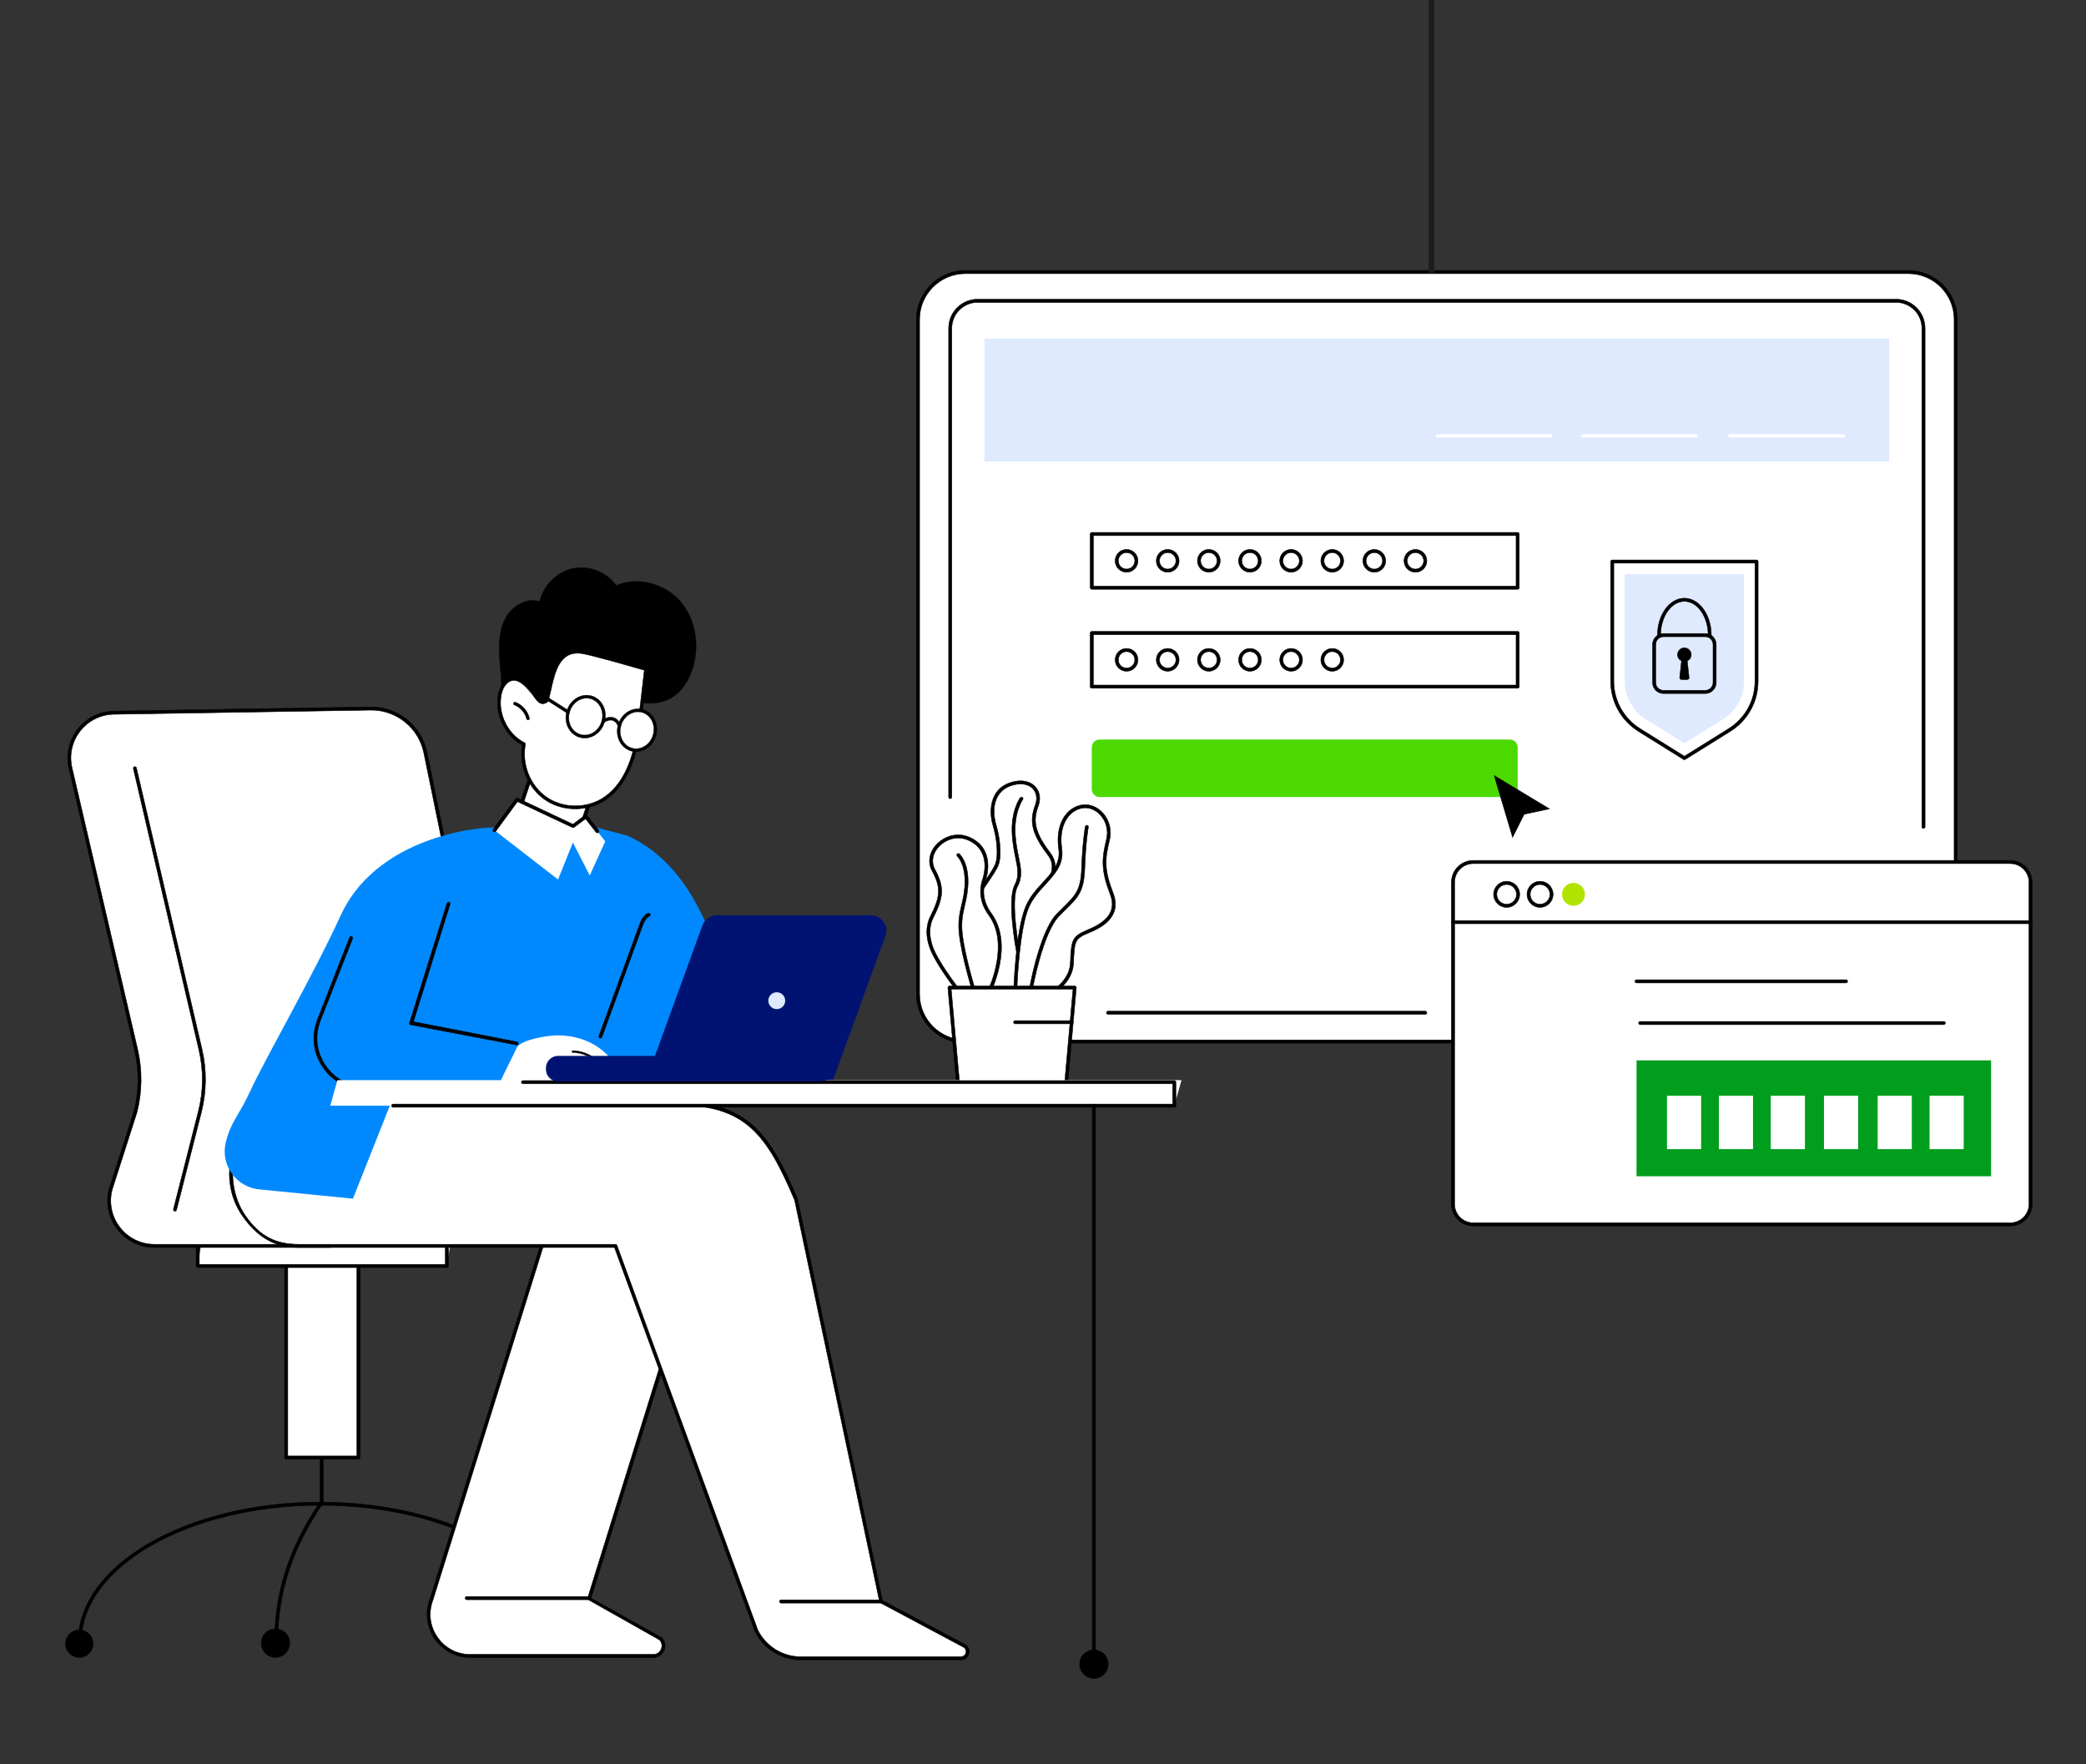 <svg xmlns="http://www.w3.org/2000/svg" xmlns:xlink="http://www.w3.org/1999/xlink" id="uuid-5ece19bd-bc1d-4921-9712-e4bed1d367e4" data-name="Calque 1" viewBox="0 0 756.718 640"><rect x="0" y="0" width="756.718" height="640" fill="#333333" stroke="none"/><defs><style>      .uuid-7f5d6818-d404-4627-9a2c-c8ef7ea90111, .uuid-c2e5214b-b9ac-4a9f-bf2d-bbd88089c0f4, .uuid-0f2fc585-2b0d-4d65-aa10-c2b020074152, .uuid-e578d35a-d2ea-489d-9c29-b40ad35de52c, .uuid-22bd2912-2870-4013-a162-65af314e54b5 {        fill: none;      }      .uuid-7a8b1fd4-4020-464b-8784-59addc0b8e5a {        fill: #dfeaff;      }      .uuid-eac6988e-0512-4777-9bb0-2268ffcbfded {        fill: #0089ff;      }      .uuid-c2e5214b-b9ac-4a9f-bf2d-bbd88089c0f4 {        stroke-width: .102px;      }      .uuid-c2e5214b-b9ac-4a9f-bf2d-bbd88089c0f4, .uuid-0f2fc585-2b0d-4d65-aa10-c2b020074152, .uuid-e578d35a-d2ea-489d-9c29-b40ad35de52c {        stroke: #000;        stroke-miterlimit: 10;      }      .uuid-0f2fc585-2b0d-4d65-aa10-c2b020074152 {        stroke-width: .113px;      }      .uuid-92fc91ed-60e7-4a62-9ab1-afe1a4eb548b {        fill: #001373;      }      .uuid-e61ef73e-1ca3-43b8-bc5f-1a91ee53084e {        fill: #009e1c;      }      .uuid-8eff037f-b743-47b9-b54b-3c8a38e8b31e {        fill: #b0e400;      }      .uuid-770bcf49-9b19-4171-82ab-ca37bfd45c32 {        fill: #fff;      }      .uuid-d3eb22e5-a79a-43f2-a804-9efe6479a8cb {        clip-path: url(#uuid-4e9df4f6-98ee-4ef8-ab9c-000cc7aeaf3b);      }      .uuid-e578d35a-d2ea-489d-9c29-b40ad35de52c {        stroke-width: .172px;      }      .uuid-22bd2912-2870-4013-a162-65af314e54b5 {        stroke: #1c1c1b;        stroke-width: 2px;      }      .uuid-c99782e3-519c-4d21-8b4a-eef5c703ad50 {        clip-path: url(#uuid-435691c2-87a2-41fd-b7e6-d4cf3dd5ef33);      }      .uuid-25b97d20-a4f3-46ab-a3f9-008f45f08975 {        fill: #4cd900;      }    </style><clipPath id="uuid-435691c2-87a2-41fd-b7e6-d4cf3dd5ef33"><rect class="uuid-7f5d6818-d404-4627-9a2c-c8ef7ea90111" x="22.342" y="96.676" width="716.28" height="514.312"></rect></clipPath><clipPath id="uuid-4e9df4f6-98ee-4ef8-ab9c-000cc7aeaf3b"><rect class="uuid-7f5d6818-d404-4627-9a2c-c8ef7ea90111" width="756.718" height="640"></rect></clipPath></defs><g class="uuid-c99782e3-519c-4d21-8b4a-eef5c703ad50"><path class="uuid-770bcf49-9b19-4171-82ab-ca37bfd45c32" d="M692.264,98.68h-342.063c-9.495,0-17.193,7.698-17.193,17.193v244.741c0,9.496,7.698,17.194,17.193,17.194h359.256V115.873c0-9.495-7.697-17.193-17.193-17.193"></path><path d="M709.458,378.381h-359.256c-9.796,0-17.766-7.97-17.766-17.766V115.873c0-9.795,7.97-17.765,17.766-17.765h342.062c9.797,0,17.767,7.97,17.767,17.765v261.935c0,.317-.258.573-.573.573M350.202,99.253c-9.165,0-16.621,7.456-16.621,16.62v244.742c0,9.165,7.456,16.621,16.621,16.621h358.683V115.873c0-9.164-7.456-16.62-16.621-16.62h-342.062Z"></path><path class="uuid-e578d35a-d2ea-489d-9c29-b40ad35de52c" d="M709.458,378.381h-359.256c-9.796,0-17.766-7.97-17.766-17.766V115.873c0-9.795,7.97-17.765,17.766-17.765h342.062c9.797,0,17.767,7.97,17.767,17.765v261.935c0,.317-.258.573-.573.573ZM350.202,99.253c-9.165,0-16.621,7.456-16.621,16.62v244.742c0,9.165,7.456,16.621,16.621,16.621h358.683V115.873c0-9.164-7.456-16.62-16.621-16.62h-342.062Z"></path><path d="M517.028,367.95h-115.076c-.316,0-.572-.256-.572-.573,0-.316.256-.572.572-.572h115.076c.317,0,.573.256.573.572,0,.317-.256.573-.573.573"></path><path class="uuid-e578d35a-d2ea-489d-9c29-b40ad35de52c" d="M517.028,367.95h-115.076c-.316,0-.572-.256-.572-.573,0-.316.256-.572.572-.572h115.076c.317,0,.573.256.573.572,0,.317-.256.573-.573.573Z"></path><path d="M697.76,300.518c-.317,0-.573-.256-.573-.573V119.06c0-5.17-4.206-9.376-9.376-9.376h-333.156c-5.171,0-9.376,4.206-9.376,9.376v170.071c0,.316-.257.572-.573.572s-.572-.256-.572-.572V119.06c0-5.802,4.719-10.521,10.521-10.521h333.156c5.802,0,10.522,4.719,10.522,10.521v180.885c0,.317-.256.573-.573.573"></path><path class="uuid-e578d35a-d2ea-489d-9c29-b40ad35de52c" d="M697.76,300.518c-.317,0-.573-.256-.573-.573V119.06c0-5.17-4.206-9.376-9.376-9.376h-333.156c-5.171,0-9.376,4.206-9.376,9.376v170.071c0,.316-.257.572-.573.572s-.572-.256-.572-.572V119.06c0-5.802,4.719-10.521,10.521-10.521h333.156c5.802,0,10.522,4.719,10.522,10.521v180.885c0,.317-.256.573-.573.573Z"></path><rect class="uuid-7a8b1fd4-4020-464b-8784-59addc0b8e5a" x="357.131" y="122.802" width="328.204" height="44.609"></rect><path class="uuid-770bcf49-9b19-4171-82ab-ca37bfd45c32" d="M584.851,203.697h52.354v43.384c0,7.216-3.722,13.923-9.847,17.742l-16.33,10.18-16.33-10.18c-6.125-3.819-9.847-10.526-9.847-17.743v-43.383Z"></path><path d="M611.028,275.576c-.105,0-.21-.029-.303-.087l-16.33-10.18c-6.335-3.949-10.117-10.763-10.117-18.228v-43.384c0-.316.256-.572.572-.572h52.355c.316,0,.572.256.572.572v43.384c0,7.465-3.782,14.279-10.116,18.228l-16.33,10.18c-.093.058-.198.087-.303.087M585.423,204.27v42.811c0,7.066,3.581,13.517,9.578,17.256l16.027,9.992,16.026-9.992c5.998-3.738,9.578-10.19,9.578-17.256v-42.811h-51.209Z"></path><path class="uuid-e578d35a-d2ea-489d-9c29-b40ad35de52c" d="M611.028,275.576c-.105,0-.21-.029-.303-.087l-16.33-10.18c-6.335-3.949-10.117-10.763-10.117-18.228v-43.384c0-.316.256-.572.572-.572h52.355c.316,0,.572.256.572.572v43.384c0,7.465-3.782,14.279-10.116,18.228l-16.33,10.18c-.093.058-.198.087-.303.087ZM585.423,204.27v42.811c0,7.066,3.581,13.517,9.578,17.256l16.027,9.992,16.026-9.992c5.998-3.738,9.578-10.19,9.578-17.256v-42.811h-51.209Z"></path><path class="uuid-7a8b1fd4-4020-464b-8784-59addc0b8e5a" d="M624.951,260.964c4.825-3.008,7.705-8.198,7.705-13.883v-38.835h-43.257v38.835c0,5.685,2.881,10.875,7.706,13.883l13.923,8.68,13.923-8.68Z"></path><path d="M618.595,251.574h-15.133c-2.193,0-3.977-1.784-3.977-3.978v-13.808c0-2.193,1.784-3.977,3.977-3.977h15.133c2.193,0,3.977,1.784,3.977,3.977v13.808c0,2.194-1.784,3.978-3.977,3.978M603.462,230.956c-1.561,0-2.832,1.271-2.832,2.832v13.808c0,1.562,1.271,2.833,2.832,2.833h15.133c1.561,0,2.832-1.271,2.832-2.833v-13.808c0-1.561-1.271-2.832-2.832-2.832h-15.133Z"></path><path class="uuid-e578d35a-d2ea-489d-9c29-b40ad35de52c" d="M618.595,251.574h-15.133c-2.193,0-3.977-1.784-3.977-3.978v-13.808c0-2.193,1.784-3.977,3.977-3.977h15.133c2.193,0,3.977,1.784,3.977,3.977v13.808c0,2.194-1.784,3.978-3.977,3.978ZM603.462,230.956c-1.561,0-2.832,1.271-2.832,2.832v13.808c0,1.562,1.271,2.833,2.832,2.833h15.133c1.561,0,2.832-1.271,2.832-2.833v-13.808c0-1.561-1.271-2.832-2.832-2.832h-15.133Z"></path><path d="M612.062,239.732l.667,6.053c.04.368-.248.691-.619.691h-2.163c-.371,0-.66-.323-.619-.691l.666-6.053c-.972-.448-1.611-1.498-1.414-2.678.178-1.063,1.071-1.911,2.14-2.039,1.51-.181,2.791.992,2.791,2.465,0,1.001-.595,1.859-1.449,2.252"></path><path class="uuid-e578d35a-d2ea-489d-9c29-b40ad35de52c" d="M612.062,239.732l.667,6.053c.04.368-.248.691-.619.691h-2.163c-.371,0-.66-.323-.619-.691l.666-6.053c-.972-.448-1.611-1.498-1.414-2.678.178-1.063,1.071-1.911,2.14-2.039,1.51-.181,2.791.992,2.791,2.465,0,1.001-.595,1.859-1.449,2.252Z"></path><path d="M620.229,231.059c-.317,0-.573-.256-.573-.573,0-6.81-3.87-12.351-8.628-12.351s-8.629,5.541-8.629,12.351c0,.317-.256.573-.573.573-.316,0-.572-.256-.572-.573,0-7.441,4.385-13.496,9.774-13.496s9.774,6.055,9.774,13.496c0,.317-.256.573-.573.573"></path><path class="uuid-e578d35a-d2ea-489d-9c29-b40ad35de52c" d="M620.229,231.059c-.317,0-.573-.256-.573-.573,0-6.81-3.87-12.351-8.628-12.351s-8.629,5.541-8.629,12.351c0,.317-.256.573-.573.573-.316,0-.572-.256-.572-.573,0-7.441,4.385-13.496,9.774-13.496s9.774,6.055,9.774,13.496c0,.317-.256.573-.573.573Z"></path><path d="M550.551,249.661h-154.491c-.316,0-.572-.256-.572-.573v-19.463c0-.317.256-.573.572-.573h154.491c.316,0,.572.256.572.573v19.463c0,.317-.256.573-.572.573M396.633,248.515h153.345v-18.318h-153.345v18.318Z"></path><path class="uuid-e578d35a-d2ea-489d-9c29-b40ad35de52c" d="M550.551,249.66h-154.491c-.316,0-.572-.256-.572-.572v-19.463c0-.317.256-.573.572-.573h154.491c.316,0,.572.256.572.573v19.463c0,.316-.256.572-.572.572ZM396.633,248.515h153.345v-18.318h-153.345v18.318Z"></path><path d="M408.673,243.486c-2.28,0-4.136-1.855-4.136-4.135s1.856-4.136,4.136-4.136,4.136,1.855,4.136,4.136-1.855,4.135-4.136,4.135M408.673,236.36c-1.649,0-2.991,1.342-2.991,2.991s1.342,2.99,2.991,2.99,2.991-1.341,2.991-2.99-1.342-2.991-2.991-2.991"></path><path class="uuid-e578d35a-d2ea-489d-9c29-b40ad35de52c" d="M408.673,243.486c-2.28,0-4.136-1.855-4.136-4.135s1.856-4.136,4.136-4.136,4.136,1.855,4.136,4.136-1.855,4.135-4.136,4.135ZM408.673,236.36c-1.649,0-2.991,1.342-2.991,2.991s1.342,2.99,2.991,2.99,2.991-1.341,2.991-2.99-1.342-2.991-2.991-2.991Z"></path><path d="M423.596,243.486c-2.28,0-4.136-1.855-4.136-4.135s1.856-4.136,4.136-4.136,4.136,1.855,4.136,4.136-1.856,4.135-4.136,4.135M423.596,236.36c-1.649,0-2.991,1.342-2.991,2.991s1.342,2.99,2.991,2.99,2.991-1.341,2.991-2.99-1.342-2.991-2.991-2.991"></path><path class="uuid-e578d35a-d2ea-489d-9c29-b40ad35de52c" d="M423.596,243.486c-2.28,0-4.136-1.855-4.136-4.135s1.856-4.136,4.136-4.136,4.136,1.855,4.136,4.136-1.856,4.135-4.136,4.135ZM423.596,236.36c-1.649,0-2.991,1.342-2.991,2.991s1.342,2.99,2.991,2.99,2.991-1.341,2.991-2.99-1.342-2.991-2.991-2.991Z"></path><path d="M438.519,243.486c-2.28,0-4.136-1.855-4.136-4.135s1.856-4.136,4.136-4.136,4.136,1.855,4.136,4.136-1.855,4.135-4.136,4.135M438.519,236.36c-1.649,0-2.991,1.342-2.991,2.991s1.342,2.99,2.991,2.99,2.991-1.341,2.991-2.99-1.342-2.991-2.991-2.991"></path><path class="uuid-e578d35a-d2ea-489d-9c29-b40ad35de52c" d="M438.519,243.486c-2.28,0-4.136-1.855-4.136-4.135s1.856-4.136,4.136-4.136,4.136,1.855,4.136,4.136-1.855,4.135-4.136,4.135ZM438.519,236.36c-1.649,0-2.991,1.342-2.991,2.991s1.342,2.99,2.991,2.99,2.991-1.341,2.991-2.99-1.342-2.991-2.991-2.991Z"></path><path d="M453.442,243.486c-2.28,0-4.136-1.855-4.136-4.135s1.856-4.136,4.136-4.136,4.136,1.855,4.136,4.136-1.856,4.135-4.136,4.135M453.442,236.36c-1.649,0-2.991,1.342-2.991,2.991s1.342,2.99,2.991,2.99,2.991-1.341,2.991-2.99-1.342-2.991-2.991-2.991"></path><path class="uuid-e578d35a-d2ea-489d-9c29-b40ad35de52c" d="M453.442,243.486c-2.28,0-4.136-1.855-4.136-4.135s1.856-4.136,4.136-4.136,4.136,1.855,4.136,4.136-1.856,4.135-4.136,4.135ZM453.442,236.36c-1.649,0-2.991,1.342-2.991,2.991s1.342,2.99,2.991,2.99,2.991-1.341,2.991-2.99-1.342-2.991-2.991-2.991Z"></path><path d="M468.365,243.486c-2.28,0-4.136-1.855-4.136-4.135s1.856-4.136,4.136-4.136,4.136,1.855,4.136,4.136-1.856,4.135-4.136,4.135M468.365,236.36c-1.649,0-2.991,1.342-2.991,2.991s1.342,2.99,2.991,2.99,2.991-1.341,2.991-2.99-1.342-2.991-2.991-2.991"></path><path class="uuid-e578d35a-d2ea-489d-9c29-b40ad35de52c" d="M468.365,243.486c-2.28,0-4.136-1.855-4.136-4.135s1.856-4.136,4.136-4.136,4.136,1.855,4.136,4.136-1.856,4.135-4.136,4.135ZM468.365,236.36c-1.649,0-2.991,1.342-2.991,2.991s1.342,2.99,2.991,2.99,2.991-1.341,2.991-2.99-1.342-2.991-2.991-2.991Z"></path><path d="M483.288,243.486c-2.281,0-4.136-1.855-4.136-4.135s1.855-4.136,4.136-4.136,4.136,1.855,4.136,4.136-1.856,4.135-4.136,4.135M483.288,236.36c-1.649,0-2.991,1.342-2.991,2.991s1.342,2.99,2.991,2.99,2.991-1.341,2.991-2.99-1.342-2.991-2.991-2.991"></path><path class="uuid-e578d35a-d2ea-489d-9c29-b40ad35de52c" d="M483.288,243.486c-2.281,0-4.136-1.855-4.136-4.135s1.855-4.136,4.136-4.136,4.136,1.855,4.136,4.136-1.856,4.135-4.136,4.135ZM483.288,236.36c-1.649,0-2.991,1.342-2.991,2.991s1.342,2.99,2.991,2.99,2.991-1.341,2.991-2.99-1.342-2.991-2.991-2.991Z"></path><path d="M550.551,213.749h-154.491c-.316,0-.572-.256-.572-.573v-19.463c0-.316.256-.573.572-.573h154.491c.316,0,.572.257.572.573v19.463c0,.317-.256.573-.572.573M396.633,212.603h153.345v-18.318h-153.345v18.318Z"></path><path class="uuid-e578d35a-d2ea-489d-9c29-b40ad35de52c" d="M550.551,213.748h-154.491c-.316,0-.572-.256-.572-.572v-19.463c0-.317.256-.573.572-.573h154.491c.316,0,.572.256.572.573v19.463c0,.316-.256.572-.572.572ZM396.633,212.603h153.345v-18.318h-153.345v18.318Z"></path><path d="M408.673,207.574c-2.28,0-4.136-1.855-4.136-4.135s1.856-4.136,4.136-4.136,4.136,1.855,4.136,4.136-1.855,4.135-4.136,4.135M408.673,200.448c-1.649,0-2.991,1.342-2.991,2.991s1.342,2.99,2.991,2.99,2.991-1.341,2.991-2.99-1.342-2.991-2.991-2.991"></path><path class="uuid-e578d35a-d2ea-489d-9c29-b40ad35de52c" d="M408.673,207.574c-2.28,0-4.136-1.855-4.136-4.135s1.856-4.136,4.136-4.136,4.136,1.855,4.136,4.136-1.855,4.135-4.136,4.135ZM408.673,200.448c-1.649,0-2.991,1.342-2.991,2.991s1.342,2.99,2.991,2.99,2.991-1.341,2.991-2.99-1.342-2.991-2.991-2.991Z"></path><path d="M423.596,207.574c-2.28,0-4.136-1.855-4.136-4.135s1.856-4.136,4.136-4.136,4.136,1.855,4.136,4.136-1.856,4.135-4.136,4.135M423.596,200.448c-1.649,0-2.991,1.342-2.991,2.991s1.342,2.99,2.991,2.99,2.991-1.341,2.991-2.99-1.342-2.991-2.991-2.991"></path><path class="uuid-e578d35a-d2ea-489d-9c29-b40ad35de52c" d="M423.596,207.574c-2.28,0-4.136-1.855-4.136-4.135s1.856-4.136,4.136-4.136,4.136,1.855,4.136,4.136-1.856,4.135-4.136,4.135ZM423.596,200.448c-1.649,0-2.991,1.342-2.991,2.991s1.342,2.99,2.991,2.99,2.991-1.341,2.991-2.99-1.342-2.991-2.991-2.991Z"></path><path d="M438.519,207.574c-2.28,0-4.136-1.855-4.136-4.135s1.856-4.136,4.136-4.136,4.136,1.855,4.136,4.136-1.855,4.135-4.136,4.135M438.519,200.448c-1.649,0-2.991,1.342-2.991,2.991s1.342,2.99,2.991,2.99,2.991-1.341,2.991-2.99-1.342-2.991-2.991-2.991"></path><path class="uuid-e578d35a-d2ea-489d-9c29-b40ad35de52c" d="M438.519,207.574c-2.28,0-4.136-1.855-4.136-4.135s1.856-4.136,4.136-4.136,4.136,1.855,4.136,4.136-1.855,4.135-4.136,4.135ZM438.519,200.448c-1.649,0-2.991,1.342-2.991,2.991s1.342,2.99,2.991,2.99,2.991-1.341,2.991-2.99-1.342-2.991-2.991-2.991Z"></path><path d="M453.442,207.574c-2.28,0-4.136-1.855-4.136-4.135s1.856-4.136,4.136-4.136,4.136,1.855,4.136,4.136-1.856,4.135-4.136,4.135M453.442,200.448c-1.649,0-2.991,1.342-2.991,2.991s1.342,2.99,2.991,2.99,2.991-1.341,2.991-2.99-1.342-2.991-2.991-2.991"></path><path class="uuid-e578d35a-d2ea-489d-9c29-b40ad35de52c" d="M453.442,207.574c-2.28,0-4.136-1.855-4.136-4.135s1.856-4.136,4.136-4.136,4.136,1.855,4.136,4.136-1.856,4.135-4.136,4.135ZM453.442,200.448c-1.649,0-2.991,1.342-2.991,2.991s1.342,2.99,2.991,2.99,2.991-1.341,2.991-2.99-1.342-2.991-2.991-2.991Z"></path><path d="M468.365,207.574c-2.28,0-4.136-1.855-4.136-4.135s1.856-4.136,4.136-4.136,4.136,1.855,4.136,4.136-1.856,4.135-4.136,4.135M468.365,200.448c-1.649,0-2.991,1.342-2.991,2.991s1.342,2.99,2.991,2.99,2.991-1.341,2.991-2.99-1.342-2.991-2.991-2.991"></path><path class="uuid-e578d35a-d2ea-489d-9c29-b40ad35de52c" d="M468.365,207.574c-2.28,0-4.136-1.855-4.136-4.135s1.856-4.136,4.136-4.136,4.136,1.855,4.136,4.136-1.856,4.135-4.136,4.135ZM468.365,200.448c-1.649,0-2.991,1.342-2.991,2.991s1.342,2.99,2.991,2.99,2.991-1.341,2.991-2.99-1.342-2.991-2.991-2.991Z"></path><path d="M483.288,207.574c-2.281,0-4.136-1.855-4.136-4.135s1.855-4.136,4.136-4.136,4.136,1.855,4.136,4.136-1.856,4.135-4.136,4.135M483.288,200.448c-1.649,0-2.991,1.342-2.991,2.991s1.342,2.99,2.991,2.99,2.991-1.341,2.991-2.99-1.342-2.991-2.991-2.991"></path><path class="uuid-e578d35a-d2ea-489d-9c29-b40ad35de52c" d="M483.288,207.574c-2.281,0-4.136-1.855-4.136-4.135s1.855-4.136,4.136-4.136,4.136,1.855,4.136,4.136-1.856,4.135-4.136,4.135ZM483.288,200.448c-1.649,0-2.991,1.342-2.991,2.991s1.342,2.99,2.991,2.99,2.991-1.341,2.991-2.99-1.342-2.991-2.991-2.991Z"></path><path d="M498.542,207.58c-2.28,0-4.136-1.855-4.136-4.135s1.856-4.136,4.136-4.136,4.136,1.855,4.136,4.136-1.856,4.135-4.136,4.135M498.542,200.454c-1.649,0-2.991,1.342-2.991,2.991,0,1.648,1.342,2.99,2.991,2.99s2.991-1.342,2.991-2.99c0-1.649-1.342-2.991-2.991-2.991"></path><path class="uuid-e578d35a-d2ea-489d-9c29-b40ad35de52c" d="M498.542,207.58c-2.28,0-4.136-1.855-4.136-4.135s1.856-4.136,4.136-4.136,4.136,1.855,4.136,4.136-1.856,4.135-4.136,4.135ZM498.542,200.454c-1.649,0-2.991,1.342-2.991,2.991,0,1.648,1.342,2.99,2.991,2.99s2.991-1.342,2.991-2.99c0-1.649-1.342-2.991-2.991-2.991Z"></path><path d="M513.466,207.58c-2.281,0-4.136-1.855-4.136-4.135s1.855-4.136,4.136-4.136,4.136,1.855,4.136,4.136-1.856,4.135-4.136,4.135M513.466,200.454c-1.649,0-2.991,1.342-2.991,2.991,0,1.648,1.342,2.99,2.991,2.99s2.991-1.342,2.991-2.99c0-1.649-1.342-2.991-2.991-2.991"></path><path class="uuid-e578d35a-d2ea-489d-9c29-b40ad35de52c" d="M513.466,207.58c-2.281,0-4.136-1.855-4.136-4.135s1.855-4.136,4.136-4.136,4.136,1.855,4.136,4.136-1.856,4.135-4.136,4.135ZM513.466,200.454c-1.649,0-2.991,1.342-2.991,2.991,0,1.648,1.342,2.99,2.991,2.99s2.991-1.342,2.991-2.99c0-1.649-1.342-2.991-2.991-2.991Z"></path><path class="uuid-770bcf49-9b19-4171-82ab-ca37bfd45c32" d="M562.653,158.666h-41.204c-.317,0-.573-.256-.573-.573,0-.316.256-.572.573-.572h41.204c.317,0,.573.256.573.572,0,.317-.256.573-.573.573"></path><path class="uuid-770bcf49-9b19-4171-82ab-ca37bfd45c32" d="M615.315,158.666h-41.204c-.317,0-.573-.256-.573-.573,0-.316.256-.572.573-.572h41.204c.317,0,.573.256.573.572,0,.317-.256.573-.573.573"></path><path class="uuid-770bcf49-9b19-4171-82ab-ca37bfd45c32" d="M668.694,158.666h-41.204c-.316,0-.572-.256-.572-.573,0-.316.256-.572.572-.572h41.204c.317,0,.573.256.573.572,0,.317-.256.573-.573.573"></path><path class="uuid-25b97d20-a4f3-46ab-a3f9-008f45f08975" d="M547.687,268.256h-148.764c-1.582,0-2.863,1.282-2.863,2.863v15.148c0,1.581,1.281,2.863,2.863,2.863h148.764c1.581,0,2.863-1.282,2.863-2.863v-15.148c0-1.581-1.282-2.863-2.863-2.863"></path><polygon points="562.058 293.403 552.904 295.366 548.71 303.736 542.051 281.347 562.058 293.403"></polygon><polygon class="uuid-e578d35a-d2ea-489d-9c29-b40ad35de52c" points="562.058 293.403 552.904 295.366 548.71 303.736 542.051 281.347 562.058 293.403"></polygon><path d="M197.521,594.365c-.666,3.514,2.357,6.538,5.872,5.872,1.963-.372,3.546-1.956,3.919-3.919.666-3.514-2.358-6.539-5.872-5.872-1.964.372-3.547,1.956-3.919,3.919"></path><path class="uuid-e578d35a-d2ea-489d-9c29-b40ad35de52c" d="M197.521,594.365c-.666,3.514,2.357,6.538,5.872,5.872,1.963-.372,3.546-1.956,3.919-3.919.666-3.514-2.358-6.539-5.872-5.872-1.964.372-3.547,1.956-3.919,3.919Z"></path><path d="M33.749,596.239c0,2.755-2.233,4.988-4.988,4.988s-4.988-2.233-4.988-4.988,2.233-4.988,4.988-4.988,4.988,2.233,4.988,4.988"></path><circle class="uuid-e578d35a-d2ea-489d-9c29-b40ad35de52c" cx="28.761" cy="596.239" r="4.988"></circle><path d="M203.554,596.243c-.317,0-.573-.256-.573-.573,0-27.372-38.913-49.641-86.744-49.641s-86.744,22.269-86.744,49.641c0,.317-.256.573-.573.573-.316,0-.572-.256-.572-.573,0-28.003,39.427-50.786,87.889-50.786s87.89,22.783,87.89,50.786c0,.317-.256.573-.573.573"></path><path class="uuid-e578d35a-d2ea-489d-9c29-b40ad35de52c" d="M203.554,596.243c-.317,0-.573-.256-.573-.573,0-27.372-38.913-49.641-86.744-49.641s-86.744,22.269-86.744,49.641c0,.317-.256.573-.573.573-.316,0-.572-.256-.572-.573,0-28.003,39.427-50.786,87.889-50.786s87.89,22.783,87.89,50.786c0,.317-.256.573-.573.573Z"></path><path d="M100.19,596.243c-.317,0-.573-.256-.573-.573,0-17.988,5.177-34.058,16.29-50.572.178-.262.533-.332.796-.156.262.177.331.533.155.795-10.981,16.316-16.095,32.183-16.095,49.933,0,.317-.256.573-.573.573"></path><path class="uuid-e578d35a-d2ea-489d-9c29-b40ad35de52c" d="M100.19,596.243c-.317,0-.573-.256-.573-.573,0-17.988,5.177-34.058,16.29-50.572.178-.262.533-.332.796-.156.262.177.331.533.155.795-10.981,16.316-16.095,32.183-16.095,49.933,0,.317-.256.573-.573.573Z"></path><path d="M105.105,596.043c0,2.856-2.315,5.171-5.171,5.171s-5.171-2.315-5.171-5.171,2.315-5.171,5.171-5.171,5.171,2.315,5.171,5.171"></path><circle class="uuid-e578d35a-d2ea-489d-9c29-b40ad35de52c" cx="99.934" cy="596.043" r="5.171"></circle><path d="M116.661,546.175c-.317,0-.573-.256-.573-.573v-16.865c0-.316.256-.572.573-.572s.573.256.573.572v16.865c0,.317-.256.573-.573.573"></path><path class="uuid-e578d35a-d2ea-489d-9c29-b40ad35de52c" d="M116.661,546.175c-.317,0-.573-.256-.573-.573v-16.865c0-.316.256-.572.573-.572s.573.256.573.572v16.865c0,.317-.256.573-.573.573Z"></path><rect class="uuid-770bcf49-9b19-4171-82ab-ca37bfd45c32" x="103.816" y="455.883" width="26.223" height="72.835"></rect><path d="M130.04,529.291h-26.224c-.316,0-.572-.256-.572-.573v-72.835c0-.316.256-.572.572-.572h26.224c.316,0,.572.256.572.572v72.835c0,.317-.256.573-.572.573M104.389,528.146h25.078v-71.69h-25.078v71.69Z"></path><path class="uuid-e578d35a-d2ea-489d-9c29-b40ad35de52c" d="M130.04,529.291h-26.224c-.316,0-.572-.256-.572-.572v-72.836c0-.316.256-.572.572-.572h26.224c.316,0,.572.256.572.572v72.836c0,.316-.256.572-.572.572ZM104.389,528.146h25.078v-71.69h-25.078v71.69Z"></path><polygon class="uuid-770bcf49-9b19-4171-82ab-ca37bfd45c32" points="71.735 459.231 162.121 459.231 164.555 443.609 74.17 443.609 71.735 459.231"></polygon><path d="M162.121,459.804h-90.386c-.316,0-.572-.256-.572-.573v-15.622c0-.317.256-.573,3.007-.573h90.385c-2.118,0-1.862.256-1.862.573v15.622c0,.317-.256.573-.572.573M72.308,458.659h89.24v-14.477h-89.24v14.477Z"></path><path class="uuid-e578d35a-d2ea-489d-9c29-b40ad35de52c" d="M162.121,459.804h-90.386c-.316,0-.572-.256-.572-.572v-15.623c0-.316.256-.572,3.007-.572h90.385c-2.118,0-1.862.256-1.862.572v15.623c0,.316-.256.572-.572.572ZM72.308,458.659h89.24v-14.477h-89.24v14.477Z"></path><path class="uuid-770bcf49-9b19-4171-82ab-ca37bfd45c32" d="M119.834,451.941h-63.801c-10.711,0-18.554-10.089-15.912-20.469l9.03-28.175c1.876-7.374,1.954-15.09.227-22.5l-23.798-102.125c-2.375-10.192,5.262-19.974,15.725-20.143l93.082-1.51c9.616-.155,17.981,6.545,19.921,15.965,5.902,28.666,17.855,86.871,21.203,104.281,4.501,23.403-55.677,74.676-55.677,74.676"></path><path d="M119.834,452.514h-63.801c-5.283,0-10.173-2.393-13.416-6.564-3.242-4.171-4.354-9.499-3.051-14.62l9.03-28.175c1.846-7.253,1.923-14.939.225-22.229l-23.798-102.124c-1.172-5.027-.022-10.244,3.154-14.312,3.177-4.07,7.958-6.45,13.118-6.534l93.083-1.509c9.884-.153,18.499,6.746,20.491,16.422,6.507,31.608,17.916,87.187,21.205,104.288,4.506,23.437-53.374,72.794-55.841,75.194-.107.104-.25.163-.399.163M134.714,257.589c-.106,0-.211.001-.317.003l-93.083,1.509c-4.813.077-9.272,2.299-12.234,6.093-2.963,3.794-4.035,8.66-2.943,13.348l23.799,102.125c1.741,7.466,1.66,15.34-.231,22.771l-9.029,28.175c-1.215,4.775-.178,9.745,2.845,13.634,3.025,3.89,7.585,6.121,12.512,6.121h63.567c3.496-3.436,59.625-51.759,55.349-73.995-3.288-17.095-14.695-72.668-21.202-104.273-1.86-9.033-9.835-15.511-19.033-15.511"></path><path class="uuid-e578d35a-d2ea-489d-9c29-b40ad35de52c" d="M119.834,452.514h-63.801c-5.283,0-10.173-2.393-13.416-6.564-3.242-4.171-4.354-9.499-3.051-14.62l9.03-28.175c1.846-7.253,1.923-14.939.225-22.229l-23.798-102.124c-1.172-5.027-.022-10.244,3.154-14.312,3.177-4.07,7.958-6.45,13.118-6.534l93.083-1.509c9.884-.153,18.499,6.746,20.491,16.422,6.507,31.608,17.916,87.187,21.205,104.288,4.506,23.437-53.374,72.794-55.841,75.194-.107.104-.25.163-.399.163ZM134.714,257.589c-.106,0-.211.001-.317.003l-93.083,1.509c-4.813.077-9.272,2.299-12.234,6.093-2.963,3.794-4.035,8.66-2.943,13.348l23.799,102.125c1.741,7.466,1.66,15.34-.231,22.771l-9.029,28.175c-1.215,4.775-.178,9.745,2.845,13.634,3.025,3.89,7.585,6.121,12.512,6.121h63.567c3.496-3.436,59.625-51.759,55.349-73.995-3.288-17.095-14.695-72.668-21.202-104.273-1.86-9.033-9.835-15.511-19.033-15.511Z"></path><path d="M63.474,439.348c-.047,0-.094-.006-.142-.018-.306-.078-.491-.389-.413-.696l9.03-35.479c1.845-7.253,1.923-14.94.225-22.229l-23.799-102.125c-.072-.307.12-.615.428-.687.306-.071.615.119.687.428l23.799,102.125c1.74,7.466,1.66,15.34-.231,22.771l-9.03,35.479c-.066.259-.299.431-.554.431"></path><path class="uuid-e578d35a-d2ea-489d-9c29-b40ad35de52c" d="M63.474,439.348c-.047,0-.094-.006-.142-.018-.306-.078-.491-.389-.413-.696l9.03-35.479c1.845-7.253,1.923-14.94.225-22.229l-23.799-102.125c-.072-.307.12-.615.428-.687.306-.071.615.119.687.428l23.799,102.125c1.74,7.466,1.66,15.34-.231,22.771l-9.03,35.479c-.066.259-.299.431-.554.431Z"></path><path class="uuid-770bcf49-9b19-4171-82ab-ca37bfd45c32" d="M236.954,600.709h-66.323c-10.614,0-17.919-10.659-14.09-20.558l44.572-142.803h57.063l-44.449,142.485,25.928,14.63c2.224,2.366.547,6.246-2.701,6.246"></path><path d="M236.954,601.281h-66.323c-5.174,0-10.009-2.548-12.934-6.815-2.925-4.268-3.557-9.697-1.69-14.522l44.572-142.802c.085-.221.297-.366.534-.366h57.063c.189,0,.366.093.472.249.107.156.13.354.062.53l-44.319,142.149,25.68,14.366c1.189,1.264,1.499,3.038.811,4.63-.689,1.592-2.194,2.581-3.928,2.581M201.505,437.921l-44.43,142.436c-1.756,4.54-1.185,9.446,1.567,13.461,2.751,4.016,7.121,6.318,11.989,6.318h66.323c1.27,0,2.373-.724,2.877-1.891.504-1.165.277-2.465-.594-3.391l-25.927-14.629c-.151-.161-.196-.393-.116-.598l44.146-141.706h-55.835Z"></path><path class="uuid-e578d35a-d2ea-489d-9c29-b40ad35de52c" d="M236.954,601.281h-66.323c-5.174,0-10.009-2.548-12.934-6.815-2.925-4.268-3.557-9.697-1.69-14.522l44.572-142.802c.085-.221.297-.366.534-.366h57.063c.189,0,.366.093.472.249.107.156.13.354.062.53l-44.319,142.149,25.68,14.366c1.189,1.264,1.499,3.038.811,4.63-.689,1.592-2.194,2.581-3.928,2.581ZM201.505,437.921l-44.43,142.436c-1.756,4.54-1.185,9.446,1.567,13.461,2.751,4.016,7.121,6.318,11.989,6.318h66.323c1.27,0,2.373-.724,2.877-1.891.504-1.165.277-2.465-.594-3.391l-25.927-14.629c-.151-.161-.196-.393-.116-.598l44.146-141.706h-55.835Z"></path><path d="M213.569,580.281h-44.261c-.317,0-.573-.256-.573-.573,0-.316.256-.572.573-.572h44.261c.317,0,.573.256.573.572,0,.317-.256.573-.573.573"></path><path class="uuid-e578d35a-d2ea-489d-9c29-b40ad35de52c" d="M213.569,580.281h-44.261c-.317,0-.573-.256-.573-.573,0-.316.256-.572.573-.572h44.261c.317,0,.573.256.573.572,0,.317-.256.573-.573.573Z"></path><path class="uuid-770bcf49-9b19-4171-82ab-ca37bfd45c32" d="M93.438,400.249l-8.044,16.045c-6.015,17.459,4.522,35.647,22.988,35.647h114.886l51.103,139.562c2.997,6.138,9.231,10.032,16.063,10.032h58.141c2.356,0,3.337-3.014,1.432-4.4l-30.382-16.214-30.843-145.81c-10.068-23.603-17.834-34.862-43.496-34.862H93.438Z"></path><path d="M348.575,602.107h-58.142c-6.999,0-13.506-4.064-16.577-10.354l-50.946-139.24h-114.528c-8.99,0-15.071-3.932-20.29-11.251-5.22-7.319-6.167-16.656-3.239-25.155l8.044-16.045c.079-.232.296-.386.541-.386h151.848c25.934,0,33.848,11.356,44.023,35.21l30.781,145.664,30.254,16.121c1.072.781,1.499,2.1,1.089,3.36-.41,1.262-1.532,2.076-2.858,2.076M93.847,400.822l-7.91,15.659c-2.806,8.144-1.72,17.781,3.282,24.795,5.002,7.013,10.55,10.093,19.164,10.093h114.886c.219,0,.418.124.515.321l51.102,139.562c2.88,5.899,8.983,9.711,15.548,9.711h58.142c.996,0,1.567-.664,1.769-1.285.203-.621.132-1.493-.674-2.08l-30.382-16.214c-.083-.061-.148-.143-.19-.238l-30.842-145.809c-9.996-23.432-17.496-34.515-42.97-34.515H93.847Z"></path><path class="uuid-e578d35a-d2ea-489d-9c29-b40ad35de52c" d="M348.575,602.107h-58.142c-6.999,0-13.506-4.064-16.577-10.354l-50.946-139.24h-114.528c-8.99,0-15.071-3.932-20.29-11.251-5.22-7.319-6.167-16.656-3.239-25.155l8.044-16.045c.079-.232.296-.386.541-.386h151.848c25.934,0,33.848,11.356,44.023,35.21l30.781,145.664,30.254,16.121c1.072.781,1.499,2.1,1.089,3.36-.41,1.262-1.532,2.076-2.858,2.076ZM93.847,400.822l-7.91,15.659c-2.806,8.144-1.72,17.781,3.282,24.795,5.002,7.013,10.55,10.093,19.164,10.093h114.886c.219,0,.418.124.515.321l51.102,139.562c2.88,5.899,8.983,9.711,15.548,9.711h58.142c.996,0,1.567-.664,1.769-1.285.203-.621.132-1.493-.674-2.08l-30.382-16.214c-.083-.061-.148-.143-.19-.238l-30.842-145.809c-9.996-23.432-17.496-34.515-42.97-34.515H93.847Z"></path><path d="M319.626,581.493h-36.293c-.316,0-.572-.256-.572-.573,0-.316.256-.572.572-.572h36.293c.317,0,.573.256.573.572,0,.317-.256.573-.573.573"></path><path class="uuid-e578d35a-d2ea-489d-9c29-b40ad35de52c" d="M319.626,581.493h-36.293c-.316,0-.572-.256-.572-.573,0-.316.256-.572.572-.572h36.293c.317,0,.573.256.573.572,0,.317-.256.573-.573.573Z"></path><path class="uuid-770bcf49-9b19-4171-82ab-ca37bfd45c32" d="M215.46,286.373l-9.575,27.602s-18.363-16.537-18.478-16.767c-.115-.23,7.879-23.742,7.879-23.742,0,0,6.208-7.134,20.174,12.907"></path><path d="M205.884,314.546c-.14,0-.277-.051-.383-.147-18.443-16.609-18.541-16.806-18.606-16.936-.143-.285-.222-.443,7.848-24.183.024-.07.062-.135.11-.191.057-.064,1.4-1.568,4.139-1.421,3.279.177,8.88,2.814,16.937,14.377.105.15.131.341.071.515l-9.576,27.601c-.062.181-.211.319-.397.367-.047.012-.096.018-.143.018M188.035,297.026c1.494,1.418,10.887,9.906,17.591,15.945l9.196-26.511c-7.666-10.932-12.842-13.458-15.84-13.645-1.903-.118-2.926.704-3.197.958-2.91,8.563-7.175,21.23-7.75,23.253"></path><path class="uuid-e578d35a-d2ea-489d-9c29-b40ad35de52c" d="M205.884,314.546c-.14,0-.277-.051-.383-.147-18.443-16.609-18.541-16.806-18.606-16.936-.143-.285-.222-.443,7.848-24.183.024-.07.062-.135.11-.191.057-.064,1.4-1.568,4.139-1.421,3.279.177,8.88,2.814,16.937,14.377.105.15.131.341.071.515l-9.576,27.601c-.062.181-.211.319-.397.367-.047.012-.096.018-.143.018ZM188.035,297.026c1.494,1.418,10.887,9.906,17.591,15.945l9.196-26.511c-7.666-10.932-12.842-13.458-15.84-13.645-1.903-.118-2.926.704-3.197.958-2.91,8.563-7.175,21.23-7.75,23.253Z"></path><polygon class="uuid-eac6988e-0512-4777-9bb0-2268ffcbfded" points="211.471 318.066 214.439 299.505 181.411 299.505 139.484 390.419 190.745 388.685 211.471 318.066"></polygon><path class="uuid-eac6988e-0512-4777-9bb0-2268ffcbfded" d="M213.688,299.47l13.86,3.641c16.946,7.702,24.807,23.356,28.996,32.881l4.269,55.902-75.149-1.313,28.024-91.111Z"></path><path d="M217.817,376.565c-.065,0-.131-.011-.196-.035-.297-.108-.45-.437-.342-.734l14.627-40.095c.657-1.802,1.444-3.626,3.19-4.4.29-.129.627.003.755.291.128.29-.002.628-.292.756-1.334.592-2.005,2.174-2.578,3.745l-14.626,40.096c-.085.232-.304.376-.538.376"></path><path class="uuid-e578d35a-d2ea-489d-9c29-b40ad35de52c" d="M217.817,376.565c-.065,0-.131-.011-.196-.035-.297-.108-.45-.437-.342-.734l14.627-40.095c.657-1.802,1.444-3.626,3.19-4.4.29-.129.627.003.755.291.128.29-.002.628-.292.756-1.334.592-2.005,2.174-2.578,3.745l-14.626,40.096c-.085.232-.304.376-.538.376Z"></path><path class="uuid-eac6988e-0512-4777-9bb0-2268ffcbfded" d="M181.41,300.316l-53.384,134.495-33.625-3.338c-8.582-.601-14.548-8.793-12.483-17.144,1.865-7.537,4.66-9.454,8.665-18.141,5.977-12.962,22.603-41.46,32.999-64.104,14.418-31.404,57.356-32.703,57.828-31.768"></path><path class="uuid-92fc91ed-60e7-4a62-9ab1-afe1a4eb548b" d="M301.405,393.978h-67.794l21.178-58.263c.809-2.225,2.924-3.707,5.293-3.707h55.81c3.908,0,6.628,3.883,5.293,7.555l-19.78,54.415Z"></path><path class="uuid-7a8b1fd4-4020-464b-8784-59addc0b8e5a" d="M284.839,362.993c0-1.691-1.371-3.062-3.062-3.062s-3.062,1.371-3.062,3.062,1.371,3.062,3.062,3.062,3.062-1.371,3.062-3.062"></path><path class="uuid-eac6988e-0512-4777-9bb0-2268ffcbfded" d="M149.121,371.186l13.596-43.388-39.408,12.446-11.664,29.752c-4.638,11.832,4.031,24.64,16.741,24.728,18.537.128,41.591.266,59.103.247,1.861-12.37,7.548-24.757,10.878-31.219-25.559-.37-24.723,7.746-49.246,7.434"></path><path d="M187.44,379.062l-38.319-7.304c-.191,0-.369-.095-.475-.253-.107-.158-.127-.359-.055-.536l13.596-43.388c.12-.293.454-.433.747-.313.292.12.433.454.313.746l-13.274,42.599,37.467,7.304c.317,0,.573.256.573.572,0,.317-.256.573-.573.573"></path><path class="uuid-e578d35a-d2ea-489d-9c29-b40ad35de52c" d="M187.44,379.062l-38.319-7.304c-.191,0-.369-.095-.475-.253-.107-.158-.127-.359-.055-.536l13.596-43.388c.12-.293.454-.433.747-.313.292.12.433.454.313.746l-13.274,42.599,37.467,7.304c.317,0,.573.256.573.572,0,.317-.256.573-.573.573Z"></path><path d="M188.319,395.545c-17.716,0-40.165-.14-55.88-.249-6.249-.043-11.842-3.035-15.345-8.21-3.504-5.175-4.205-11.481-1.924-17.3l11.663-29.752c.116-.294.449-.439.742-.324.295.115.44.448.324.742l-11.663,29.752c-2.141,5.462-1.483,11.382,1.807,16.239,3.288,4.859,8.538,7.668,14.405,7.708,16.683.115,40.951.263,59.099.247.315,0,.572.256.573.572,0,.316-.256.573-.572.573-1.056.001-2.135.002-3.229.002"></path><path class="uuid-e578d35a-d2ea-489d-9c29-b40ad35de52c" d="M188.319,395.545c-17.716,0-40.165-.14-55.88-.249-6.249-.043-11.842-3.035-15.345-8.21-3.504-5.175-4.205-11.481-1.924-17.3l11.663-29.752c.116-.294.449-.439.742-.324.295.115.44.448.324.742l-11.663,29.752c-2.141,5.462-1.483,11.382,1.807,16.239,3.288,4.859,8.538,7.668,14.405,7.708,16.683.115,40.951.263,59.099.247.315,0,.572.256.573.572,0,.316-.256.573-.572.573-1.056.001-2.135.002-3.229.002Z"></path><path class="uuid-770bcf49-9b19-4171-82ab-ca37bfd45c32" d="M202.078,375.565c-3.277,0-13.516,1.643-14.672,4.59-.673,1.714-5.439,10.652-5.996,12.572-.559,1.921,15.987-1.088,15.687.9,8.591-.009,26.761-.081,27.563-.27,2.587-.611-3.027-17.792-22.582-17.792"></path><path d="M220.889,393.132c-.163,0-.308-.117-.337-.284-.517-2.983-2.126-5.829-4.414-7.811-2.288-1.982-5.336-3.167-8.362-3.252-.189-.006-.337-.164-.332-.352.005-.189.174-.326.352-.333,3.228.091,6.35,1.306,8.79,3.42,2.442,2.113,4.089,5.029,4.64,8.211.033.186-.092.364-.278.396-.02.003-.04.005-.059.005"></path><path class="uuid-c2e5214b-b9ac-4a9f-bf2d-bbd88089c0f4" d="M220.889,393.132c-.163,0-.308-.117-.337-.284-.517-2.983-2.126-5.829-4.414-7.811-2.288-1.982-5.336-3.167-8.362-3.252-.189-.006-.337-.164-.332-.352.005-.189.174-.326.352-.333,3.228.091,6.35,1.306,8.79,3.42,2.442,2.113,4.089,5.029,4.64,8.211.033.186-.092.364-.278.396-.02.003-.04.005-.059.005Z"></path><path d="M215.933,392.728c-.123,0-.242-.066-.303-.183-1.766-3.346-5.199-5.689-8.958-6.116-.188-.021-.323-.191-.302-.378.021-.188.186-.327.378-.302,3.981.452,7.617,2.933,9.487,6.477.089.167.024.374-.143.462-.05.027-.105.04-.159.04"></path><path class="uuid-c2e5214b-b9ac-4a9f-bf2d-bbd88089c0f4" d="M215.933,392.728c-.123,0-.242-.066-.303-.183-1.766-3.346-5.199-5.689-8.958-6.116-.188-.021-.323-.191-.302-.378.021-.188.186-.327.378-.302,3.981.452,7.617,2.933,9.487,6.477.089.167.024.374-.143.462-.05.027-.105.04-.159.04Z"></path><polygon class="uuid-770bcf49-9b19-4171-82ab-ca37bfd45c32" points="187.545 290.069 207.913 299.66 212.514 296.204 219.555 305.203 213.932 317.567 207.82 305.626 202.437 319.041 179.384 301.187 187.545 290.069"></polygon><path d="M216.692,302.116c-.171,0-.339-.076-.452-.22l-3.83-4.897-4.153,3.119c-.17.127-.395.151-.588.06l-19.941-9.39-7.883,10.738c-.186.254-.544.309-.8.122-.255-.186-.31-.545-.122-.8l8.161-11.118c.161-.221.458-.296.705-.179l20.056,9.444,4.326-3.249c.25-.187.603-.14.795.105l4.177,5.34c.194.249.15.608-.099.804-.104.082-.229.121-.352.121"></path><path class="uuid-e578d35a-d2ea-489d-9c29-b40ad35de52c" d="M216.692,302.116c-.171,0-.339-.076-.452-.22l-3.83-4.897-4.153,3.119c-.17.127-.395.151-.588.06l-19.941-9.39-7.883,10.738c-.186.254-.544.309-.8.122-.255-.186-.31-.545-.122-.8l8.161-11.118c.161-.221.458-.296.705-.179l20.056,9.444,4.326-3.249c.25-.187.603-.14.795.105l4.177,5.34c.194.249.15.608-.099.804-.104.082-.229.121-.352.121Z"></path><path class="uuid-770bcf49-9b19-4171-82ab-ca37bfd45c32" d="M369.24,360.086s9.157-8.835,8.176-16.585c-.982-7.75-.547-11.351.15-14.949,1.472-7.595,7.576-12.806,2.957-18.842-6.051-7.905-6.378-12.245-4.416-17.515,1.963-5.27-2.151-9.879-8.992-7.905-7.522,2.17-7.849,9.92-6.378,14.88,1.472,4.96,1.962,10.386,1.145,13.641-.818,3.255-6.214,9.455-9.484,15.654-3.27,6.201-2.453,17.206-.654,24.336s2.943,7.905,2.943,7.905l14.553-.62Z"></path><path d="M354.687,361.279c-.114,0-.226-.035-.321-.099-.221-.15-1.414-1.251-3.177-8.24-1.924-7.626-2.526-18.622.702-24.741,1.497-2.837,3.445-5.691,5.163-8.207,2.066-3.026,3.85-5.639,4.273-7.321.772-3.077.315-8.437-1.139-13.338-1.164-3.923-.91-7.999.679-10.903,1.266-2.312,3.314-3.89,6.088-4.69,3.558-1.027,6.695-.432,8.609,1.632,1.651,1.78,2.055,4.406,1.081,7.023-1.837,4.933-1.691,9.098,4.332,16.968,3.258,4.257,1.487,8.206-.389,12.387-.969,2.162-1.973,4.398-2.46,6.911-.666,3.44-1.137,6.925-.144,14.768,1.005,7.943-7.964,16.7-8.347,17.069-.1.098-.233.154-.372.16l-14.553.62c-.009.001-.016.001-.025.001M370.224,284.394c-.922,0-1.913.147-2.951.446-2.471.713-4.288,2.106-5.401,4.139-2.142,3.915-.99,8.666-.586,10.029,1.531,5.16,1.983,10.632,1.151,13.942-.472,1.88-2.31,4.571-4.437,7.688-1.701,2.491-3.63,5.316-5.095,8.095-3.087,5.852-2.478,16.505-.606,23.928,1.358,5.382,2.313,7.026,2.632,7.461l14.062-.598c1.173-1.186,8.72-9.114,7.854-15.951-1.012-8.001-.503-11.722.157-15.13.513-2.643,1.543-4.941,2.54-7.162,1.881-4.194,3.367-7.507.523-11.223-6.345-8.291-6.475-12.745-4.496-18.062.82-2.204.504-4.389-.847-5.846-1.075-1.159-2.644-1.756-4.5-1.756M369.24,360.086h.006-.006Z"></path><path class="uuid-e578d35a-d2ea-489d-9c29-b40ad35de52c" d="M354.687,361.279c-.114,0-.226-.035-.321-.099-.221-.15-1.414-1.251-3.177-8.24-1.924-7.626-2.526-18.622.702-24.741,1.497-2.837,3.445-5.691,5.163-8.207,2.066-3.026,3.85-5.639,4.273-7.321.772-3.077.315-8.437-1.139-13.338-1.164-3.923-.91-7.999.679-10.903,1.266-2.312,3.314-3.89,6.088-4.69,3.558-1.027,6.695-.432,8.609,1.632,1.651,1.78,2.055,4.406,1.081,7.023-1.837,4.933-1.691,9.098,4.332,16.968,3.258,4.257,1.487,8.206-.389,12.387-.969,2.162-1.973,4.398-2.46,6.911-.666,3.44-1.137,6.925-.144,14.768,1.005,7.943-7.964,16.7-8.347,17.069-.1.098-.233.154-.372.16l-14.553.62c-.009.001-.016.001-.025.001ZM370.224,284.394c-.922,0-1.913.147-2.951.446-2.471.713-4.288,2.106-5.401,4.139-2.142,3.915-.99,8.666-.586,10.029,1.531,5.16,1.983,10.632,1.151,13.942-.472,1.88-2.31,4.571-4.437,7.688-1.701,2.491-3.63,5.316-5.095,8.095-3.087,5.852-2.478,16.505-.606,23.928,1.358,5.382,2.313,7.026,2.632,7.461l14.062-.598c1.173-1.186,8.72-9.114,7.854-15.951-1.012-8.001-.503-11.722.157-15.13.513-2.643,1.543-4.941,2.54-7.162,1.881-4.194,3.367-7.507.523-11.223-6.345-8.291-6.475-12.745-4.496-18.062.82-2.204.504-4.389-.847-5.846-1.075-1.159-2.644-1.756-4.5-1.756ZM369.24,360.086h.006-.006Z"></path><path class="uuid-770bcf49-9b19-4171-82ab-ca37bfd45c32" d="M348.474,360.396s-6.214-7.75-9.484-14.105c-3.27-6.355-2.263-11.001-1.088-13.351,3.686-7.372,4.299-10.71.702-17.376-3.597-6.664,5.128-14.844,12.977-11.279,7.848,3.565,6.54,11.625,5.396,14.88-1.145,3.255-1.188,7.905,2.125,12.401,8.34,11.315-.49,28.675-.49,28.675l-10.138.155Z"></path><path d="M348.473,360.969c-.173,0-.338-.079-.446-.215-.063-.078-6.288-7.869-9.546-14.201-3.674-7.14-1.987-12.078-1.092-13.87,3.653-7.305,4.189-10.402.711-16.847-1.637-3.031-1.012-6.671,1.629-9.499,2.631-2.819,7.391-4.707,12.088-2.573,9.371,4.256,6.103,14.443,5.7,15.591-.652,1.851-1.755,6.714,2.045,11.87,8.452,11.468-.074,28.554-.441,29.275-.096.189-.289.309-.501.313l-10.138.156h-.009ZM347.631,303.992c-2.836,0-5.416,1.359-7.065,3.126-2.295,2.457-2.854,5.59-1.459,8.174,3.695,6.847,3.105,10.307-.693,17.903-.817,1.635-2.349,6.161,1.085,12.833,2.902,5.641,8.222,12.489,9.247,13.791l9.503-.146c1.109-2.358,7.825-17.683.392-27.768-4.126-5.597-2.916-10.907-2.205-12.93.368-1.046,3.351-10.333-5.093-14.169-1.248-.567-2.504-.814-3.712-.814"></path><path class="uuid-e578d35a-d2ea-489d-9c29-b40ad35de52c" d="M348.473,360.969c-.173,0-.338-.079-.446-.215-.063-.078-6.288-7.869-9.546-14.201-3.674-7.14-1.987-12.078-1.092-13.87,3.653-7.305,4.189-10.402.711-16.847-1.637-3.031-1.012-6.671,1.629-9.499,2.631-2.819,7.391-4.707,12.088-2.573,9.371,4.256,6.103,14.443,5.7,15.591-.652,1.851-1.755,6.714,2.045,11.87,8.452,11.468-.074,28.554-.441,29.275-.096.189-.289.309-.501.313l-10.138.156h-.009ZM347.631,303.992c-2.836,0-5.416,1.359-7.065,3.126-2.295,2.457-2.854,5.59-1.459,8.174,3.695,6.847,3.105,10.307-.693,17.903-.817,1.635-2.349,6.161,1.085,12.833,2.902,5.641,8.222,12.489,9.247,13.791l9.503-.146c1.109-2.358,7.825-17.683.392-27.768-4.126-5.597-2.916-10.907-2.205-12.93.368-1.046,3.351-10.333-5.093-14.169-1.248-.567-2.504-.814-3.712-.814Z"></path><path class="uuid-770bcf49-9b19-4171-82ab-ca37bfd45c32" d="M379.868,361.016s8.666-3.72,8.993-11.78c.327-8.06.491-9.145,5.723-11.315,5.233-2.171,11.761-5.833,8.666-13.796-3.433-8.834-2.943-12.865-1.307-19.53,1.634-6.665-3.598-12.71-8.994-12.09-5.396.62-9.647,6.355-8.339,15.346,1.308,8.99-8.176,12.399-11.936,21.079-3.761,8.681-4.416,31.311-4.416,31.311l11.61.775Z"></path><path d="M379.868,361.588c-.012,0-.025,0-.038-.001l-11.61-.775c-.307-.02-.543-.28-.534-.588.027-.929.701-22.84,4.462-31.521,1.539-3.552,3.954-6.18,6.289-8.721,3.409-3.71,6.354-6.915,5.606-12.05-.715-4.918.165-9.283,2.48-12.29,1.619-2.105,3.879-3.42,6.361-3.706,2.593-.298,5.311.85,7.268,3.07,2.318,2.631,3.195,6.266,2.347,9.725-1.661,6.768-2.041,10.628,1.285,19.187,3.617,9.307-5.535,13.103-8.981,14.532-4.876,2.022-5.045,2.82-5.37,10.809-.337,8.324-8.972,12.125-9.339,12.283-.071.031-.148.046-.226.046M368.85,359.706l10.912.728c1.025-.482,8.24-4.13,8.527-11.221.329-8.114.542-9.525,6.076-11.821,5.384-2.233,11.198-5.735,8.352-13.059-3.43-8.824-3.013-13.02-1.33-19.874.758-3.096-.024-6.346-2.094-8.696-1.709-1.939-4.053-2.944-6.279-2.689-2.171.25-4.154,1.409-5.583,3.266-2.125,2.76-2.925,6.818-2.255,11.428.826,5.673-2.439,9.227-5.896,12.989-2.271,2.471-4.619,5.027-6.081,8.401-3.351,7.734-4.217,27.037-4.349,30.548"></path><path class="uuid-e578d35a-d2ea-489d-9c29-b40ad35de52c" d="M379.868,361.588c-.012,0-.025,0-.038-.001l-11.61-.775c-.307-.02-.543-.28-.534-.588.027-.929.701-22.84,4.462-31.521,1.539-3.552,3.954-6.18,6.289-8.721,3.409-3.71,6.354-6.915,5.606-12.05-.715-4.918.165-9.283,2.48-12.29,1.619-2.105,3.879-3.42,6.361-3.706,2.593-.298,5.311.85,7.268,3.07,2.318,2.631,3.195,6.266,2.347,9.725-1.661,6.768-2.041,10.628,1.285,19.187,3.617,9.307-5.535,13.103-8.981,14.532-4.876,2.022-5.045,2.82-5.37,10.809-.337,8.324-8.972,12.125-9.339,12.283-.071.031-.148.046-.226.046ZM368.85,359.706l10.912.728c1.025-.482,8.24-4.13,8.527-11.221.329-8.114.542-9.525,6.076-11.821,5.384-2.233,11.198-5.735,8.352-13.059-3.43-8.824-3.013-13.02-1.33-19.874.758-3.096-.024-6.346-2.094-8.696-1.709-1.939-4.053-2.944-6.279-2.689-2.171.25-4.154,1.409-5.583,3.266-2.125,2.76-2.925,6.818-2.255,11.428.826,5.673-2.439,9.227-5.896,12.989-2.271,2.471-4.619,5.027-6.081,8.401-3.351,7.734-4.217,27.037-4.349,30.548Z"></path><path d="M373.818,360.495h-.013c-.311-.007-.56-.253-.56-.563,0-.863,3.831-22.006,10.138-28.456.862-.882,1.655-1.663,2.382-2.379,4.483-4.412,6.338-6.237,6.612-14.291.324-9.542,1.308-14.912,1.317-14.965.058-.312.357-.513.668-.459.311.059.516.357.459.668-.011.052-.978,5.349-1.3,14.795-.29,8.51-2.377,10.565-6.953,15.069-.722.711-1.51,1.486-2.366,2.363-5.957,6.091-9.765,26.671-9.811,27.664-.015.306-.268.554-.573.554"></path><path class="uuid-e578d35a-d2ea-489d-9c29-b40ad35de52c" d="M373.818,360.495h-.013c-.311-.007-.56-.253-.56-.563,0-.863,3.831-22.006,10.138-28.456.862-.882,1.655-1.663,2.382-2.379,4.483-4.412,6.338-6.237,6.612-14.291.324-9.542,1.308-14.912,1.317-14.965.058-.312.357-.513.668-.459.311.059.516.357.459.668-.011.052-.978,5.349-1.3,14.795-.29,8.51-2.377,10.565-6.953,15.069-.722.711-1.51,1.486-2.366,2.363-5.957,6.091-9.765,26.671-9.811,27.664-.015.306-.268.554-.573.554Z"></path><path d="M369.239,345.468c-.27,0-.511-.192-.562-.467-.142-.755-3.438-18.548-.598-23.933,1.7-3.223,1.154-5.883.327-9.909-.456-2.228-.975-4.753-1.209-7.917-.663-8.943,2.745-13.671,2.889-13.868.189-.254.547-.308.801-.12.255.187.309.545.122.8-.04.054-3.298,4.623-2.67,13.103.228,3.091.739,5.578,1.19,7.772.844,4.115,1.454,7.088-.437,10.673-2.656,5.036.677,23.007.71,23.188.059.31-.146.61-.457.668-.036.007-.071.01-.106.01"></path><path class="uuid-e578d35a-d2ea-489d-9c29-b40ad35de52c" d="M369.239,345.468c-.27,0-.511-.192-.562-.467-.142-.755-3.438-18.548-.598-23.933,1.7-3.223,1.154-5.883.327-9.909-.456-2.228-.975-4.753-1.209-7.917-.663-8.943,2.745-13.671,2.889-13.868.189-.254.547-.308.801-.12.255.187.309.545.122.8-.04.054-3.298,4.623-2.67,13.103.228,3.091.739,5.578,1.19,7.772.844,4.115,1.454,7.088-.437,10.673-2.656,5.036.677,23.007.71,23.188.059.31-.146.61-.457.668-.036.007-.071.01-.106.01Z"></path><path d="M353.543,360.813c-.243,0-.469-.156-.546-.4-.043-.135-4.279-13.641-5.093-22.128-.407-4.237.257-7.112.959-10.155.538-2.327,1.093-4.734,1.164-7.893.156-6.942-2.724-9.609-2.753-9.636-.235-.211-.256-.573-.044-.808.212-.235.575-.255.809-.044.134.121,3.3,3.052,3.133,10.514-.074,3.276-.642,5.741-1.193,8.124-.681,2.951-1.324,5.737-.935,9.789.802,8.366,5.003,21.758,5.045,21.892.095.302-.072.624-.374.719-.057.017-.115.026-.172.026"></path><path class="uuid-e578d35a-d2ea-489d-9c29-b40ad35de52c" d="M353.543,360.813c-.243,0-.469-.156-.546-.4-.043-.135-4.279-13.641-5.093-22.128-.407-4.237.257-7.112.959-10.155.538-2.327,1.093-4.734,1.164-7.893.156-6.942-2.724-9.609-2.753-9.636-.235-.211-.256-.573-.044-.808.212-.235.575-.255.809-.044.134.121,3.3,3.052,3.133,10.514-.074,3.276-.642,5.741-1.193,8.124-.681,2.951-1.324,5.737-.935,9.789.802,8.366,5.003,21.758,5.045,21.892.095.302-.072.624-.374.719-.057.017-.115.026-.172.026Z"></path><polygon class="uuid-770bcf49-9b19-4171-82ab-ca37bfd45c32" points="344.427 358.25 389.874 358.25 386.778 392.881 347.523 392.881 344.427 358.25"></polygon><path d="M386.778,393.453h-39.255c-.296,0-.544-.227-.57-.521l-3.097-34.632c-.015-.159.039-.318.147-.437.109-.118.263-.186.424-.186h45.447c.16,0,.314.068.422.186.109.119.162.278.148.437l-3.096,34.632c-.026.294-.274.521-.57.521M348.047,392.308h38.206l2.994-33.486h-44.194l2.994,33.486Z"></path><path class="uuid-e578d35a-d2ea-489d-9c29-b40ad35de52c" d="M386.778,393.453h-39.255c-.296,0-.544-.227-.57-.521l-3.097-34.632c-.015-.159.039-.318.147-.437.109-.118.263-.186.424-.186h45.447c.16,0,.314.068.422.186.109.119.162.278.148.437l-3.096,34.632c-.026.294-.274.521-.57.521ZM348.047,392.308h38.206l2.994-33.486h-44.194l2.994,33.486Z"></path><path d="M388.752,371.375h-20.493c-.317,0-.573-.256-.573-.573,0-.316.256-.572.573-.572h20.493c.317,0,.573.256.573.572,0,.317-.256.573-.573.573"></path><path class="uuid-e578d35a-d2ea-489d-9c29-b40ad35de52c" d="M388.752,371.375h-20.493c-.317,0-.573-.256-.573-.573,0-.316.256-.572.573-.572h20.493c.317,0,.573.256.573.572,0,.317-.256.573-.573.573Z"></path><polygon class="uuid-770bcf49-9b19-4171-82ab-ca37bfd45c32" points="425.992 401.075 119.805 401.075 122.404 391.824 428.591 391.824 425.992 401.075"></polygon><path d="M425.992,401.648H142.623c-.317,0-.572-.256-.572-.573,0-.316.255-.572.572-.572h282.796v-7.368h-235.704c-.317,0-.573-.256-.573-.573,0-.316.256-.572.573-.572h236.277c.317,0,.573.256.573.572v8.513c0,.317-.256.573-.573.573"></path><path class="uuid-e578d35a-d2ea-489d-9c29-b40ad35de52c" d="M425.992,401.648H142.623c-.317,0-.572-.256-.572-.573,0-.316.255-.572.572-.572h282.796v-7.368h-235.704c-.317,0-.573-.256-.573-.573,0-.316.256-.572.573-.572h236.277c.317,0,.573.256.573.572v8.513c0,.317-.256.573-.573.573Z"></path><path d="M392.124,601.519c-1.186,2.598-.042,5.666,2.557,6.852,2.597,1.186,5.665.041,6.851-2.557,1.186-2.598.042-5.665-2.557-6.852-2.597-1.185-5.665-.041-6.851,2.557"></path><path class="uuid-e578d35a-d2ea-489d-9c29-b40ad35de52c" d="M392.124,601.519c-1.186,2.598-.042,5.666,2.557,6.852,2.597,1.186,5.665.041,6.851-2.557,1.186-2.598.042-5.665-2.557-6.852-2.597-1.185-5.665-.041-6.851,2.557Z"></path><path d="M396.827,604.239c-.317,0-.573-.256-.573-.573v-202.591c0-.316.256-.573.573-.573s.573.257.573.573v202.591c0,.317-.256.573-.573.573"></path><path class="uuid-e578d35a-d2ea-489d-9c29-b40ad35de52c" d="M396.827,604.239c-.317,0-.573-.256-.573-.573v-202.591c0-.316.256-.573.573-.573s.573.257.573.573v202.591c0,.317-.256.573-.573.573Z"></path><path class="uuid-770bcf49-9b19-4171-82ab-ca37bfd45c32" d="M729.247,312.687h-194.79c-4.07,0-7.37,3.3-7.37,7.371v116.713c0,4.07,3.3,7.37,7.37,7.37h194.79c4.071,0,7.371-3.3,7.371-7.37v-116.713c0-4.071-3.3-7.371-7.371-7.371"></path><path d="M729.247,444.714h-194.79c-4.38,0-7.943-3.563-7.943-7.943v-116.712c0-4.38,3.563-7.944,7.943-7.944h194.79c4.38,0,7.943,3.564,7.943,7.944v116.712c0,4.38-3.563,7.943-7.943,7.943M534.457,313.26c-3.749,0-6.798,3.05-6.798,6.799v116.712c0,3.749,3.049,6.798,6.798,6.798h194.79c3.748,0,6.798-3.049,6.798-6.798v-116.712c0-3.749-3.05-6.799-6.798-6.799h-194.79Z"></path><path class="uuid-e578d35a-d2ea-489d-9c29-b40ad35de52c" d="M729.247,444.714h-194.79c-4.38,0-7.943-3.563-7.943-7.943v-116.712c0-4.38,3.563-7.944,7.943-7.944h194.79c4.38,0,7.943,3.564,7.943,7.944v116.712c0,4.38-3.563,7.943-7.943,7.943ZM534.457,313.26c-3.749,0-6.798,3.05-6.798,6.799v116.712c0,3.749,3.049,6.798,6.798,6.798h194.79c3.748,0,6.798-3.049,6.798-6.798v-116.712c0-3.749-3.05-6.799-6.798-6.799h-194.79Z"></path><path d="M736.618,335.074h-209.531c-.317,0-.573-.256-.573-.573,0-.316.256-.572.573-.572h209.531c.317,0,.573.256.573.572,0,.317-.256.573-.573.573"></path><path class="uuid-e578d35a-d2ea-489d-9c29-b40ad35de52c" d="M736.618,335.074h-209.531c-.317,0-.573-.256-.573-.573,0-.316.256-.572.573-.572h209.531c.317,0,.573.256.573.572,0,.317-.256.573-.573.573Z"></path><path d="M546.549,329.144c-2.607,0-4.727-2.12-4.727-4.727s2.12-4.727,4.727-4.727,4.727,2.12,4.727,4.727-2.12,4.727-4.727,4.727M546.549,320.835c-1.975,0-3.582,1.607-3.582,3.582s1.607,3.582,3.582,3.582,3.582-1.607,3.582-3.582-1.607-3.582-3.582-3.582"></path><path class="uuid-e578d35a-d2ea-489d-9c29-b40ad35de52c" d="M546.549,329.144c-2.607,0-4.727-2.12-4.727-4.727s2.12-4.727,4.727-4.727,4.727,2.12,4.727,4.727-2.12,4.727-4.727,4.727ZM546.549,320.835c-1.975,0-3.582,1.607-3.582,3.582s1.607,3.582,3.582,3.582,3.582-1.607,3.582-3.582-1.607-3.582-3.582-3.582Z"></path><path d="M558.673,329.144c-2.607,0-4.727-2.12-4.727-4.727s2.12-4.727,4.727-4.727,4.727,2.12,4.727,4.727-2.12,4.727-4.727,4.727M558.673,320.835c-1.975,0-3.582,1.607-3.582,3.582s1.607,3.582,3.582,3.582,3.582-1.607,3.582-3.582-1.607-3.582-3.582-3.582"></path><path class="uuid-e578d35a-d2ea-489d-9c29-b40ad35de52c" d="M558.673,329.144c-2.607,0-4.727-2.12-4.727-4.727s2.12-4.727,4.727-4.727,4.727,2.12,4.727,4.727-2.12,4.727-4.727,4.727ZM558.673,320.835c-1.975,0-3.582,1.607-3.582,3.582s1.607,3.582,3.582,3.582,3.582-1.607,3.582-3.582-1.607-3.582-3.582-3.582Z"></path><path class="uuid-8eff037f-b743-47b9-b54b-3c8a38e8b31e" d="M574.952,324.417c0,2.294-1.86,4.155-4.155,4.155s-4.154-1.861-4.154-4.155,1.86-4.155,4.154-4.155,4.155,1.861,4.155,4.155"></path><path d="M669.656,356.542h-75.984c-.317,0-.573-.256-.573-.573,0-.316.256-.572.573-.572h75.984c.317,0,.573.256.573.572,0,.317-.256.573-.573.573"></path><path class="uuid-e578d35a-d2ea-489d-9c29-b40ad35de52c" d="M669.656,356.542h-75.984c-.317,0-.573-.256-.573-.573,0-.316.256-.572.573-.572h75.984c.317,0,.573.256.573.572,0,.317-.256.573-.573.573Z"></path><path d="M705.13,371.671h-110.128c-.316,0-.572-.256-.572-.573,0-.316.256-.572.572-.572h110.128c.317,0,.573.256.573.572,0,.317-.256.573-.573.573"></path><path class="uuid-e578d35a-d2ea-489d-9c29-b40ad35de52c" d="M705.13,371.671h-110.128c-.316,0-.572-.256-.572-.573,0-.316.256-.572.572-.572h110.128c.317,0,.573.256.573.572,0,.317-.256.573-.573.573Z"></path><rect class="uuid-770bcf49-9b19-4171-82ab-ca37bfd45c32" x="544.93" y="355.969" width="21.413" height="70.712"></rect><rect class="uuid-e61ef73e-1ca3-43b8-bc5f-1a91ee53084e" x="593.672" y="384.646" width="128.612" height="42.035"></rect><rect class="uuid-770bcf49-9b19-4171-82ab-ca37bfd45c32" x="604.714" y="397.484" width="12.391" height="19.354"></rect><rect class="uuid-770bcf49-9b19-4171-82ab-ca37bfd45c32" x="623.542" y="397.484" width="12.391" height="19.354"></rect><rect class="uuid-770bcf49-9b19-4171-82ab-ca37bfd45c32" x="642.37" y="397.484" width="12.391" height="19.354"></rect><rect class="uuid-770bcf49-9b19-4171-82ab-ca37bfd45c32" x="661.668" y="397.484" width="12.391" height="19.354"></rect><rect class="uuid-770bcf49-9b19-4171-82ab-ca37bfd45c32" x="681.137" y="397.484" width="12.391" height="19.354"></rect><rect class="uuid-770bcf49-9b19-4171-82ab-ca37bfd45c32" x="699.964" y="397.484" width="12.391" height="19.354"></rect><path d="M181.253,239.352c-.389-5.073-.343-10.43,2.027-14.944,2.372-4.514,7.726-7.801,12.479-6.21,1.341-5.882,6.29-10.786,12.118-12.007,5.829-1.221,12.217,1.308,15.644,6.192,8.033-3.464,17.98-.612,23.562,6.092,5.581,6.705,6.825,16.606,3.855,24.927-1.276,3.576-3.351,6.985-6.449,9.138-4.336,3.014-10.112,3.141-15.102,1.601-2.843-.878-5.889-2.253-8.663-1.118-1.722.705-2.945,2.249-4.254,3.589-4.629,4.738-11.247,7.405-17.783,7.166-5.322-.194-13.427-2.745-16.378-7.698-1.143-1.917-.441-4.155-.403-6.314.063-3.485-.387-6.949-.653-10.414"></path><path class="uuid-0f2fc585-2b0d-4d65-aa10-c2b020074152" d="M181.253,239.352c-.389-5.073-.343-10.43,2.027-14.944,2.372-4.514,7.726-7.801,12.479-6.21,1.341-5.882,6.29-10.786,12.118-12.007,5.829-1.221,12.217,1.308,15.644,6.192,8.033-3.464,17.98-.612,23.562,6.092,5.581,6.705,6.825,16.606,3.855,24.927-1.276,3.576-3.351,6.985-6.449,9.138-4.336,3.014-10.112,3.141-15.102,1.601-2.843-.878-5.889-2.253-8.663-1.118-1.722.705-2.945,2.249-4.254,3.589-4.629,4.738-11.247,7.405-17.783,7.166-5.322-.194-13.427-2.745-16.378-7.698-1.143-1.917-.441-4.155-.403-6.314.063-3.485-.387-6.949-.653-10.414Z"></path><path class="uuid-770bcf49-9b19-4171-82ab-ca37bfd45c32" d="M231.201,267.807c-1.517,8.531-4.922,17.442-12.16,22.099-6.304,4.056-14.937,3.944-21.052-.273-6.114-4.217-9.361-12.298-7.918-19.706-6.21-3.138-9.958-10.598-8.836-17.584.423-2.626,1.867-5.502,4.446-5.992,2.949-.559,5.319,2.205,7.276,4.484,1.956,2.279,2.899,5.077,5.372,3.339,2.001-6.488,2.45-18.971,12.59-17.681,3.775.481,23.405,6.223,23.405,6.223,0,0-2.305,20.492-3.123,25.091"></path><path d="M197.683,290.086c-6.163-4.251-9.503-12.365-8.214-19.856-6.237-3.358-9.91-10.845-8.766-17.969.443-2.752,1.958-5.891,4.884-6.446,3.249-.617,5.757,2.306,7.778,4.659.453.528.842,1.067,1.218,1.589,1.394,1.929,2.029,2.573,3.289,1.766.34-1.138.639-2.463.954-3.861,1.441-6.385,3.413-15.13,12.166-14.017,3.772.481,22.683,6.004,23.486,6.239.249.074.411.319.381.582-.023.205-2.316,20.562-3.128,25.127-1.93,10.854-6.103,18.413-12.405,22.468-5.73,3.687-13.367,4.017-19.399,1.037-.777-.384-1.528-.824-2.244-1.318M210.847,237.036c-7.778-.99-9.474,6.53-10.971,13.165-.337,1.497-.656,2.911-1.032,4.131-.036.117-.111.22-.211.29-2.351,1.652-3.658-.157-4.921-1.908-.364-.504-.74-1.024-1.167-1.523-1.934-2.251-4.125-4.803-6.77-4.302-2.374.45-3.643,3.265-4.008,5.537-1.093,6.802,2.502,13.956,8.548,17.011.215.109.331.35.284.591-1.4,7.186,1.765,15.062,7.697,19.152,5.933,4.091,14.344,4.2,20.46.266,6.032-3.881,10.041-11.192,11.914-21.73.738-4.149,2.722-21.552,3.067-24.602-2.904-.844-19.509-5.648-22.89-6.078M231.196,267.805l.005.002-.005-.002Z"></path><path class="uuid-e578d35a-d2ea-489d-9c29-b40ad35de52c" d="M197.683,290.086c-6.163-4.251-9.503-12.365-8.214-19.856-6.237-3.358-9.91-10.845-8.766-17.969.443-2.752,1.958-5.891,4.884-6.446,3.249-.617,5.757,2.306,7.778,4.659.453.528.842,1.067,1.218,1.589,1.394,1.929,2.029,2.573,3.289,1.766.34-1.138.639-2.463.954-3.861,1.441-6.385,3.413-15.13,12.166-14.017,3.772.481,22.683,6.004,23.486,6.239.249.074.411.319.381.582-.023.205-2.316,20.562-3.128,25.127-1.93,10.854-6.103,18.413-12.405,22.468-5.73,3.687-13.367,4.017-19.399,1.037-.777-.384-1.528-.824-2.244-1.318ZM210.847,237.036c-7.778-.99-9.474,6.53-10.971,13.165-.337,1.497-.656,2.911-1.032,4.131-.036.117-.111.22-.211.29-2.351,1.652-3.658-.157-4.921-1.908-.364-.504-.74-1.024-1.167-1.523-1.934-2.251-4.125-4.803-6.77-4.302-2.374.45-3.643,3.265-4.008,5.537-1.093,6.802,2.502,13.956,8.548,17.011.215.109.331.35.284.591-1.4,7.186,1.765,15.062,7.697,19.152,5.933,4.091,14.344,4.2,20.46.266,6.032-3.881,10.041-11.192,11.914-21.73.738-4.149,2.722-21.552,3.067-24.602-2.904-.844-19.509-5.648-22.89-6.078ZM231.196,267.805l.005.002-.005-.002Z"></path><path d="M191.312,261.11c.112.056.244.071.375.036.288-.079.461-.379.386-.67-.668-2.602-2.619-4.813-5.092-5.773-.277-.107-.59.035-.699.317-.108.282.025.601.305.705,2.162.839,3.861,2.766,4.443,5.036.041.159.147.283.282.349"></path><path class="uuid-0f2fc585-2b0d-4d65-aa10-c2b020074152" d="M191.312,261.11c.112.056.244.071.375.036.288-.079.461-.379.386-.67-.668-2.602-2.619-4.813-5.092-5.773-.277-.107-.59.035-.699.317-.108.282.025.601.305.705,2.162.839,3.861,2.766,4.443,5.036.041.159.147.283.282.349Z"></path><path class="uuid-770bcf49-9b19-4171-82ab-ca37bfd45c32" d="M224.715,263.208c-1.038,3.884.974,7.79,4.495,8.724,3.521.934,7.217-1.458,8.255-5.342,1.038-3.885-.974-7.791-4.495-8.724-3.521-.934-7.216,1.458-8.255,5.342"></path><path d="M224.774,268.934c-.911-1.769-1.117-3.852-.579-5.864,1.114-4.169,5.115-6.741,8.916-5.732,1.85.489,3.375,1.743,4.294,3.526.912,1.769,1.117,3.852.58,5.864-1.115,4.169-5.115,6.741-8.917,5.733-.43-.114-.841-.269-1.232-.462-1.293-.639-2.356-1.695-3.062-3.065M232.829,258.395c-3.229-.856-6.635,1.365-7.595,4.951-.466,1.746-.29,3.547.496,5.074.779,1.511,2.064,2.57,3.621,2.984,3.228.856,6.635-1.365,7.594-4.952.466-1.745.291-3.547-.496-5.073-.599-1.163-1.498-2.058-2.589-2.597-.327-.162-.672-.292-1.031-.387M224.71,263.206l.005.002-.005-.002Z"></path><path class="uuid-0f2fc585-2b0d-4d65-aa10-c2b020074152" d="M224.774,268.934c-.911-1.769-1.117-3.852-.579-5.864,1.114-4.169,5.115-6.741,8.916-5.732,1.85.489,3.375,1.743,4.294,3.526.912,1.769,1.117,3.852.58,5.864-1.115,4.169-5.115,6.741-8.917,5.733-.43-.114-.841-.269-1.232-.462-1.293-.639-2.356-1.695-3.062-3.065ZM232.829,258.395c-3.229-.856-6.635,1.365-7.595,4.951-.466,1.746-.29,3.547.496,5.074.779,1.511,2.064,2.57,3.621,2.984,3.228.856,6.635-1.365,7.594-4.952.466-1.745.291-3.547-.496-5.073-.599-1.163-1.498-2.058-2.589-2.597-.327-.162-.672-.292-1.031-.387ZM224.71,263.206l.005.002-.005-.002Z"></path><path d="M206.133,263.989c-.911-1.769-1.118-3.851-.58-5.863,1.115-4.17,5.115-6.741,8.917-5.733,1.85.491,3.375,1.743,4.294,3.527.911,1.769,1.117,3.851.579,5.863-1.115,4.17-5.114,6.742-8.916,5.733-.43-.114-.842-.269-1.233-.462-1.293-.639-2.355-1.695-3.061-3.065M214.187,253.45c-3.229-.856-6.635,1.365-7.594,4.952-.467,1.745-.291,3.547.496,5.073.778,1.512,2.064,2.571,3.62,2.985,3.229.856,6.636-1.366,7.594-4.952.467-1.746.291-3.548-.496-5.074-.599-1.163-1.497-2.058-2.588-2.597-.328-.161-.672-.291-1.032-.387"></path><path class="uuid-0f2fc585-2b0d-4d65-aa10-c2b020074152" d="M206.133,263.989c-.911-1.769-1.118-3.851-.58-5.863,1.115-4.17,5.115-6.741,8.917-5.733,1.85.491,3.375,1.743,4.294,3.527.911,1.769,1.117,3.851.579,5.863-1.115,4.17-5.114,6.742-8.916,5.733-.43-.114-.842-.269-1.233-.462-1.293-.639-2.355-1.695-3.061-3.065ZM214.187,253.45c-3.229-.856-6.635,1.365-7.594,4.952-.467,1.745-.291,3.547.496,5.073.778,1.512,2.064,2.571,3.62,2.985,3.229.856,6.636-1.366,7.594-4.952.467-1.746.291-3.548-.496-5.074-.599-1.163-1.497-2.058-2.588-2.597-.328-.161-.672-.291-1.032-.387Z"></path><path d="M218.583,262.137c.164.081.365.075.53-.034,1.216-.799,2.284-1.052,3.175-.752,1.341.45,1.914,2.029,1.919,2.046.101.282.409.427.688.323.28-.103.427-.416.329-.699-.03-.084-.745-2.085-2.578-2.704-1.219-.415-2.603-.121-4.112.871-.251.165-.325.504-.165.757.055.086.129.15.214.192"></path><path class="uuid-0f2fc585-2b0d-4d65-aa10-c2b020074152" d="M218.583,262.137c.164.081.365.075.53-.034,1.216-.799,2.284-1.052,3.175-.752,1.341.45,1.914,2.029,1.919,2.046.101.282.409.427.688.323.28-.103.427-.416.329-.699-.03-.084-.745-2.085-2.578-2.704-1.219-.415-2.603-.121-4.112.871-.251.165-.325.504-.165.757.055.086.129.15.214.192Z"></path><path d="M205.834,258.756c.243.12.544.036.693-.203.16-.256.087-.593-.164-.753l-10.199-6.5c-.25-.16-.584-.082-.743.174-.161.256-.087.593.163.753l10.2,6.5c.016.011.033.02.05.029"></path><path class="uuid-0f2fc585-2b0d-4d65-aa10-c2b020074152" d="M205.834,258.756c.243.12.544.036.693-.203.16-.256.087-.593-.164-.753l-10.199-6.5c-.25-.16-.584-.082-.743.174-.161.256-.087.593.163.753l10.2,6.5c.016.011.033.02.05.029Z"></path><path class="uuid-92fc91ed-60e7-4a62-9ab1-afe1a4eb548b" d="M202.45,383.011h95.134c2.427,0,4.413,1.986,4.413,4.413v.472c0,2.427-1.986,4.413-4.413,4.413h-95.134c-2.427,0-4.413-1.986-4.413-4.413v-.472c0-2.427,1.986-4.413,4.413-4.413"></path></g><g class="uuid-d3eb22e5-a79a-43f2-a804-9efe6479a8cb"><line class="uuid-22bd2912-2870-4013-a162-65af314e54b5" x1="519.288" y1="0" x2="519.275" y2="99"></line></g></svg>